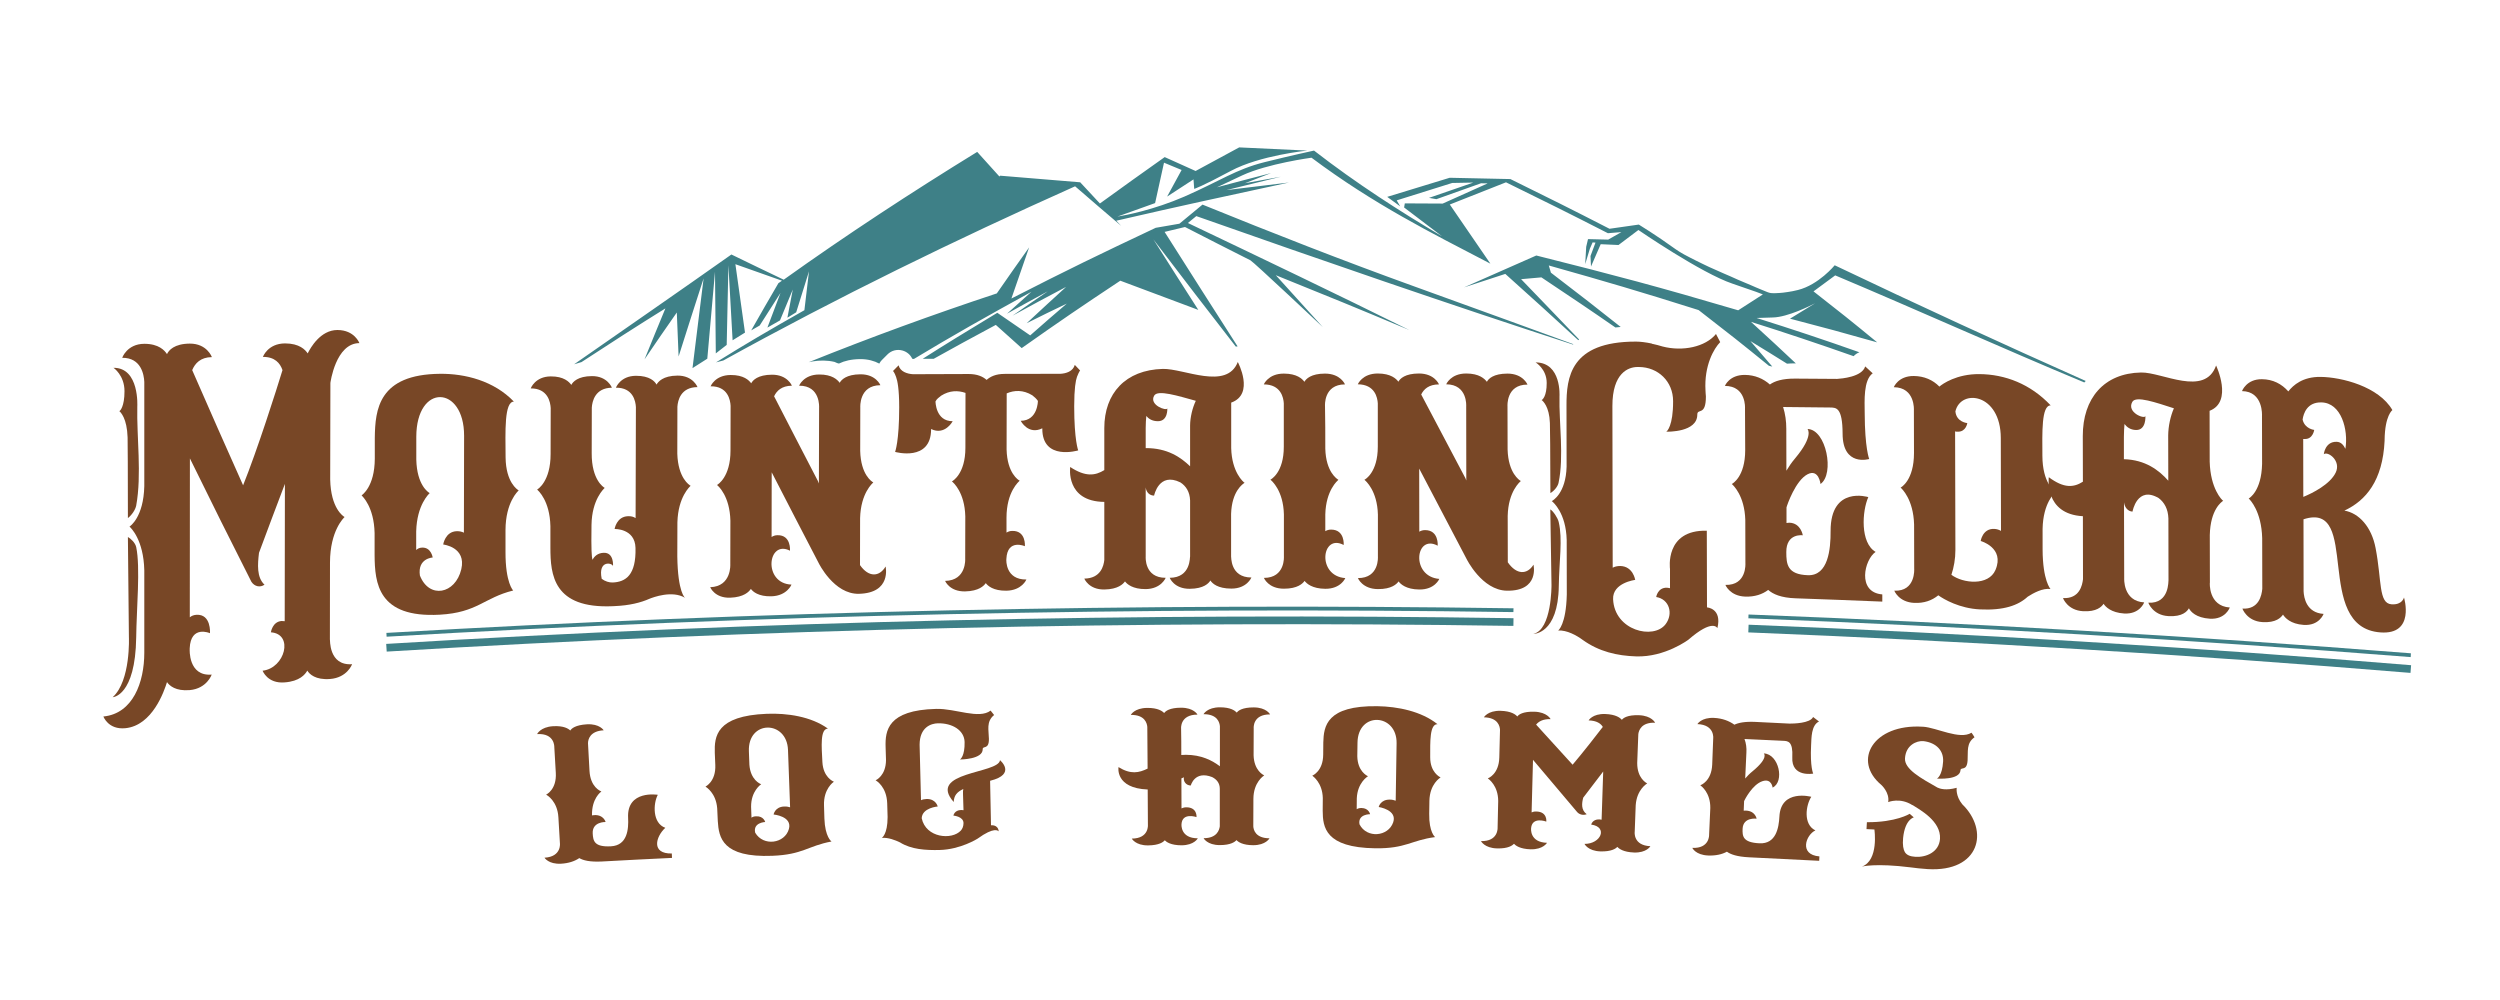 <?xml version="1.0" encoding="utf-8"?>
<!-- Generator: Adobe Illustrator 24.2.1, SVG Export Plug-In . SVG Version: 6.00 Build 0)  -->
<svg version="1.1" id="Layer_1" xmlns="http://www.w3.org/2000/svg" xmlns:xlink="http://www.w3.org/1999/xlink" x="0px" y="0px"
	 viewBox="0 0 250 100" style="enable-background:new 0 0 250 100;" xml:space="preserve">
<style type="text/css">
	.st0{fill:#3E8087;}
	.st1{fill:#784726;}
</style>
<g>
	<path class="st0" d="M92.72,24.39c-4.82,2.48-7.23,3.76-12.04,6.5c5.47-5.1,11.06-10.08,16.78-14.9c0.96,0.69,1.42,1.03,2.38,1.71
		C96.99,20.32,95.56,21.65,92.72,24.39 M111.37,21.76c0.02-0.01,0.03-0.02,0.05-0.02c0.03,0.06,0.05,0.09,0.07,0.15
		C111.45,21.84,111.42,21.82,111.37,21.76 M157.83,34.02c-2.71-2.5-4.34-3.97-7.3-6.63c-1.65,0.54-2.48,0.81-4.13,1.35
		c2.89-1.28,4.34-1.91,7.23-3.19c8.07,2.03,12.12,3.1,20.19,5.48c0.99-0.63,1.48-0.95,2.47-1.59c-0.16-0.07-0.62-0.25-3.03-1.07
		c-3.13-1.05-9.42-5.37-9.42-5.37c-0.79,0.6-1.19,0.9-1.99,1.5c-0.71-0.03-1.07-0.05-1.78-0.08c-0.39,0.9-0.58,1.35-0.97,2.23
		c-0.01-0.42-0.03-0.63-0.05-1.05c0.2-0.53,0.3-0.8,0.5-1.34c-0.11-0.01-0.18-0.02-0.29-0.02c-0.11,0.25-0.16,0.38-0.27,0.62
		c-0.18,0.62-0.28,0.93-0.47,1.55c0.04-0.69,0.06-1.04,0.1-1.73c0.07-0.31,0.11-0.46,0.18-0.77c0.81,0.02,1.22,0.03,2.02,0.05
		c0.52-0.3,0.79-0.45,1.32-0.75c-0.54,0.05-0.81,0.06-1.35,0.11c-4.08-2.09-6.12-3.09-10.19-5.09c-2.25,0.89-3.37,1.33-5.62,2.22
		c1.62,2.36,2.44,3.54,4.06,5.92c-0.05-0.02-0.08-0.05-0.13-0.07c-5.75-3-11.5-5.85-17.76-10.53c0,0-4.4,0.59-6.93,1.77
		c-1.02,0.47-1.52,0.71-2.53,1.19c2.16-0.58,3.25-0.86,5.41-1.42c-1.04,0.4-1.56,0.6-2.6,1.01c1.43-0.26,2.15-0.39,3.59-0.65
		c-2.18,0.53-3.27,0.8-5.45,1.34c2.5-0.31,3.76-0.46,6.26-0.76c-6.9,1.49-10.36,2.23-17.27,3.82c0.19,0.21,0.29,0.32,0.49,0.52
		c-1.85-1.58-2.77-2.36-4.61-3.96c-12.01,5.37-23.69,11.07-35.18,17.42l-0.73,0.19c2.97-1.85,5.21-3.16,8.84-5.22
		c0.18-1.56,0.28-2.34,0.46-3.89c-0.51,1.63-0.76,2.45-1.28,4.1c-0.35,0.22-0.52,0.32-0.88,0.54c0.22-1.13,0.32-1.69,0.54-2.82
		c-0.52,1.23-0.77,1.85-1.28,3.09c-0.51,0.28-0.75,0.42-1.26,0.72c0.52-1.4,0.79-2.09,1.31-3.47c-0.83,1.29-1.25,1.95-2.08,3.26
		c-0.34,0.19-0.52,0.29-0.85,0.49c1.09-1.91,1.63-2.86,2.72-4.72c0.15-0.1,0.22-0.15,0.36-0.25c-1.86-0.65-2.79-0.99-4.66-1.65
		c0.38,2.75,0.58,4.12,0.96,6.84c-0.49,0.31-0.74,0.46-1.24,0.77c-0.17-2.99-0.25-4.5-0.42-7.5c-0.07,3.18-0.1,4.77-0.17,7.96
		c-0.44,0.34-0.65,0.51-1.09,0.85c-0.03-3.26-0.05-4.9-0.08-8.16c-0.31,3.46-0.46,5.2-0.77,8.69c-0.42,0.26-0.69,0.43-1.02,0.65
		c-0.14,0.08-0.28,0.18-0.46,0.29c0.02-0.16,0.04-0.32,0.06-0.48c0.41-3.29,0.63-5.08,1.05-8.49c-1,3.09-1.5,4.65-2.5,7.81
		c-0.07-1.76-0.11-2.64-0.18-4.4c-1.29,1.85-1.94,2.79-3.23,4.69c0.84-2.06,1.25-3.08,2.09-5.1c-2.8,1.74-5.6,3.54-8.39,5.37
		l-0.74,0.22c5.25-3.66,10.51-7.29,15.73-10.98c2.09,1.02,3.14,1.52,5.23,2.52c6.27-4.48,12.78-8.74,19.35-12.78
		c0.89,0.99,1.33,1.48,2.22,2.46l0.08-0.08c3.2,0.27,4.8,0.4,8,0.66c0.79,0.85,1.18,1.28,1.97,2.12c2.59-1.88,3.89-2.8,6.48-4.64
		c1.24,0.56,1.86,0.84,3.09,1.39c1.75-0.95,2.62-1.42,4.36-2.36c2.72,0.12,4.09,0.19,6.81,0.32c0,0-4.74,0.47-7.66,2.04
		c-2.92,1.57-3.65,1.79-3.65,1.79c-0.03-0.38-0.05-0.57-0.07-0.95c-1.05,0.69-1.59,1.03-2.64,1.72c0.58-1.06,0.87-1.59,1.45-2.66
		c-0.7-0.29-1.05-0.44-1.76-0.73c-0.35,1.62-0.53,2.42-0.89,4.04c-1.51,0.54-2.26,0.81-3.77,1.35c0.82-0.13,3.64-0.67,6.7-2
		c3.6-1.58,5.14-2.72,8-3.44c2.86-0.71,4.96-1.16,4.96-1.16c4.26,3.3,8.53,6.04,12.8,8.57c-1.52-1.15-2.27-1.73-3.79-2.88
		c0.03-0.16,0.05-0.25,0.07-0.41c1.52,0.01,2.28,0.01,3.79,0.02c1.79-0.8,2.69-1.21,4.5-2.02c-0.27,0-0.41-0.01-0.67-0.01
		c-1.79,0.64-2.68,0.96-4.46,1.59c-0.3-0.05-0.45-0.08-0.74-0.13c1.77-0.61,2.65-0.92,4.43-1.53c-0.85,0.02-1.27,0.02-2.11,0.04
		c-2.22,0.7-3.33,1.05-5.55,1.74c0.14,0.24,0.22,0.36,0.35,0.6c-0.52-0.38-0.78-0.57-1.3-0.95c2.5-0.76,3.75-1.15,6.25-1.91
		c2.42,0.05,3.64,0.08,6.07,0.13c3.96,1.95,5.94,2.93,9.91,4.97c1.18-0.17,1.76-0.25,2.93-0.42c0,0,1.74,1.06,3.69,2.47
		c0.12,0.09,0.25,0.17,0.38,0.25c0.15,0.09,0.31,0.18,0.46,0.27c0.18,0.1,0.36,0.2,0.55,0.29c0.2,0.11,0.4,0.21,0.61,0.31
		c0.22,0.11,0.44,0.22,0.65,0.32c0.23,0.12,0.46,0.22,0.69,0.33c0.24,0.11,0.48,0.22,0.72,0.32c0.24,0.11,0.48,0.22,0.72,0.32
		c0.24,0.1,0.48,0.21,0.72,0.31c0.23,0.11,0.46,0.21,0.69,0.31c0.22,0.09,0.44,0.18,0.66,0.28c0.21,0.09,0.41,0.18,0.62,0.26
		c0.18,0.08,0.37,0.16,0.55,0.24c0.16,0.07,0.32,0.13,0.48,0.2c0.13,0.05,0.26,0.11,0.39,0.16c0.21,0.08,0.4,0.18,0.63,0.21
		c0.15,0.02,0.3,0.01,0.45,0.01c0.25-0.01,0.51-0.02,0.75-0.05c0.33-0.04,0.66-0.09,0.98-0.15c0.18-0.04,0.35-0.08,0.53-0.12
		c2.07-0.52,3.67-2.47,3.67-2.47c8.32,3.97,16.69,7.82,25.1,11.57c-0.05,0.05-0.09,0.1-0.14,0.15c-8.34-3.48-16.58-7.2-24.91-10.71
		c-0.87,0.65-1.31,0.96-2.17,1.6c2.55,1.99,3.82,3,6.37,5.1c-3.49-0.99-5.23-1.46-8.72-2.37c1.01-0.62,1.52-0.93,2.51-1.54
		c-0.42,0.22-2.74,1.39-4.22,1.42c-0.65,0.02-0.98,0.03-1.63,0.05c3.44,1.08,6.87,2.22,10.28,3.43c-0.22,0.08-0.42,0.22-0.58,0.39
		c-3.4-1.2-6.83-2.35-10.26-3.43c1.84,1.68,3.01,2.76,4.48,4.15h-0.08c-0.28,0-0.55,0.01-0.8,0.03c-1.12-0.71-2.18-1.35-3.66-2.26
		c0.89,1.04,1.42,1.65,2.19,2.55l-0.34-0.08c-2.61-2.13-4.17-3.36-7.03-5.57c-5.99-1.89-8.99-2.77-14.98-4.46
		c0.08,0.28,0.12,0.43,0.21,0.72c2.85,2.18,4.8,3.69,6.98,5.43c-0.19,0.02-0.36,0.03-0.53,0.05c-2.3-1.6-4.39-3-7.4-5.01
		c-0.82,0.07-1.22,0.11-2.03,0.18c0,0,3.94,4.08,5.8,6.03L157.83,34.02z M157.28,34.45c-12.61-4.1-25.13-8.43-37.65-12.84
		c-0.34,0.28-0.51,0.42-0.84,0.69c7.4,3.53,14.8,7.07,22.15,10.71c-5.35-2.25-8.01-3.33-13.36-5.49c1.88,2.08,2.82,3.11,4.7,5.19
		c0,0-6.96-6.55-7.24-6.68c-0.28-0.12-6.54-3.33-6.54-3.33c-0.82,0.19-1.22,0.29-2.04,0.49c2.96,4.68,4.59,7.22,7.3,11.45
		l-0.18,0.02c-3.05-3.93-4.9-6.33-8.24-10.72c1.79,2.83,2.69,4.24,4.49,7.05c-3.13-1.17-4.68-1.75-7.8-2.92
		c-3.95,2.62-5.92,3.96-9.86,6.74c-1.04-0.93-1.56-1.39-2.59-2.32c-2.42,1.29-4.36,2.36-6.21,3.39h-1.1c2.22-1.42,4.5-2.81,7.46-4.6
		c1.32,0.91,1.97,1.36,3.29,2.26c1.46-1.29,2.19-1.92,3.66-3.18c-1.61,0.77-2.41,1.16-4.01,1.96c1.58-1.47,2.36-2.19,3.94-3.63
		c-2.14,1.13-3.22,1.71-5.36,2.88c1.42-0.99,2.12-1.48,3.53-2.44c-1.63,0.89-2.45,1.33-4.08,2.24c0.98-0.89,1.46-1.32,2.44-2.19
		c-4.81,2.65-7.77,4.32-11.74,6.71h-0.08c-0.04-0.01-0.07-0.01-0.1-0.02c-0.18-0.4-0.54-0.7-0.98-0.82c-0.54-0.15-1.11,0-1.5,0.4
		l-0.56,0.56c-0.11,0.11-0.18,0.22-0.25,0.35c-0.5-0.27-1.13-0.45-1.89-0.45h-0.02c-0.9,0.01-1.58,0.18-2.09,0.43
		c-0.1,0.05-0.38-0.12-0.48-0.15c-0.72-0.17-1.47-0.17-2.19-0.05c-0.13,0.02-0.26,0.05-0.39,0.08c6.19-2.49,12.49-4.79,18.81-6.88
		c1.29-1.86,1.94-2.78,3.23-4.6c-0.71,2.03-1.06,3.06-1.77,5.11c5.77-2.95,8.65-4.34,14.43-7.07c0.95-0.16,1.42-0.25,2.37-0.41
		c0.92-0.76,1.39-1.15,2.31-1.91c6.99,2.84,14.03,5.6,21.12,8.16c6.35,2.29,13.09,4.75,15.97,5.8L157.28,34.45z"/>
	<path class="st1" d="M35.21,66.42c0,0-0.48,1.35-2.21,1.48c-1.45,0.11-2.06-0.49-2.27-0.84c-0.21,0.38-0.76,1.07-2.27,1.18
		c-1.72,0.14-2.2-1.17-2.2-1.17c2.24-0.25,3.14-3.67,0.83-3.84c0,0,0.14-1.06,1.07-1.13c0.1-0.01,0.21,0.03,0.31,0.02
		c0.01-5.49,0.01-8.24,0.02-13.73c-1.04,2.74-1.56,4.12-2.59,6.89c-0.14,1.15-0.24,2.46,0.55,3.19c-0.45,0.31-1,0.18-1.31-0.29
		c-2.46-4.87-3.69-7.33-6.15-12.34c-0.01,6.36-0.01,9.54-0.01,15.89c0.17-0.14,0.38-0.23,0.65-0.25c1.51-0.1,1.37,1.84,1.37,1.84
		s-1.93-0.85-2.03,1.51v0.08c0,0-0.17,2.74,2.2,2.55c0,0-0.48,1.4-2.2,1.55c-1.41,0.12-2.03-0.45-2.27-0.8
		c-0.28,0.9-1.45,4.34-4.16,4.61c-1.72,0.17-2.2-1.17-2.2-1.17c2.95-0.29,4.09-3.41,4.09-6.38c0-3.3,0-4.95,0-8.24
		c-0.07-3.05-1.34-4.25-1.48-4.37c0.07-0.04,1.41-0.95,1.48-4.05c0-4.17,0-6.25,0-10.42c-0.03-0.71-0.31-2.43-2.21-2.41
		c0,0,0.48-1.39,2.21-1.4c1.45,0,2.03,0.66,2.27,1.03c0.17-0.38,0.73-1.04,2.28-1.05c1.72-0.01,2.21,1.35,2.21,1.35
		c-1.14,0.01-1.69,0.63-1.97,1.3c2.04,4.66,3.05,6.96,5.09,11.52c1.42-3.52,3.36-9.61,3.94-11.52c-0.24-0.69-0.76-1.33-1.96-1.32
		c0,0,0.48-1.34,2.21-1.35c1.45,0,2.03,0.64,2.27,1c0.28-0.57,1.28-2.34,2.97-2.34c1.72,0,2.2,1.31,2.2,1.31
		c-2.38,0.01-2.9,3.98-2.9,3.98c-0.01,3.86-0.01,5.8-0.02,9.66c0.06,2.88,1.3,3.68,1.44,3.75c-0.07,0.08-1.45,1.34-1.46,4.55
		c0,3.06-0.01,4.59-0.01,7.66C33.02,63.93,32.84,66.59,35.21,66.42 M11.27,69.72c1.82-1.65,1.62-6.03,1.62-6.03
		c-0.04-4-0.06-5.99-0.1-9.99c0.27,0.15,0.73,0.56,0.83,1.01c0.43,2.01,0.03,6.23,0,9.02C13.54,69.64,11.27,69.72,11.27,69.72
		 M12.79,51.81c0-4.79-0.02-7.54-0.03-8.07c-0.06-1.91-0.69-2.51-0.83-2.63c0.07,0,0.52-0.43,0.52-1.99c0-1.6-1.1-2.34-1.1-2.34
		c2.62-0.02,2.38,3.88,2.38,3.88c-0.07,3.02,0.46,6.79-0.11,9.9C13.54,50.96,13.2,51.49,12.79,51.81"/>
	<path class="st1" d="M51.87,49.04c-0.06,0.07-1.31,1.16-1.32,3.97c0,0.87,0,1.31,0,2.18c-0.01,3.12,0.77,3.86,0.77,3.86
		c-2.94,0.73-3.57,2.21-7.35,2.42c-6.18,0.34-6.49-3.16-6.51-5.96c0-0.88,0-1.32,0-2.2c-0.06-2.63-1.21-3.67-1.3-3.77
		c0.03-0.04,1.31-0.84,1.32-3.68c0-0.84,0-1.25,0-2.09c0.04-2.81,0.36-6.34,6.54-6.39c2.5-0.02,5.37,0.7,7.37,2.78
		c-0.97,0.01-0.85,2.96-0.83,5.59C50.59,48.24,51.74,48.97,51.87,49.04 M46.13,56.92c0.52-2.22-1.81-2.47-1.81-2.47
		s0.19-1.29,1.35-1.33c0.28-0.01,0.53,0.05,0.72,0.15c0.01-3.88,0.01-5.81,0.02-9.69c0.01-5.06-4.77-5.29-4.78,0.1
		c0,0.91,0,1.37,0,2.28c0.06,2.57,1.21,3.28,1.34,3.35c-0.06,0.07-1.28,1.15-1.35,3.83c0,0.74,0,1.11,0,1.86
		c0.16-0.15,0.34-0.23,0.59-0.24c0.91-0.04,1.06,0.99,1.06,0.99s-1.53,0.07-1.28,1.8C42.91,59.92,45.54,59.42,46.13,56.92"/>
	<path class="st1" d="M69.06,48.58c-0.06,0.07-1.25,1.09-1.32,3.65c0,1.37-0.01,2.05-0.01,3.41c0.05,3.62,0.77,4.14,0.77,4.14
		c-1.28-0.77-3.19-0.05-3.56,0.1c-0.85,0.38-2,0.67-3.47,0.73c-0.07,0-0.11,0.01-0.19,0.01c-5.94,0.26-6.24-3.13-6.24-5.85
		c0-0.86,0-1.3,0-2.16c-0.06-2.54-1.21-3.55-1.33-3.65c0.06-0.04,1.35-0.8,1.35-3.55c0-1.84,0.01-2.76,0.01-4.6
		c-0.03-0.59-0.28-1.98-2-1.97c0,0,0.44-1.19,2-1.2c1.31-0.01,1.84,0.54,2.06,0.85c0.16-0.31,0.66-0.87,2.06-0.88
		c1.56-0.01,2,1.16,2,1.16c-1.69,0.02-1.97,1.37-2.01,1.99l-0.01,4.57c-0.01,2.66,1.18,3.39,1.3,3.46c-0.06,0.07-1.28,1.13-1.32,3.7
		c-0.04,2.63,0.02,3.11,0.09,3.49c0.19-0.32,0.5-0.68,1.13-0.7c1.06-0.04,0.93,1.35,0.93,1.35c0-0.34-1.53-0.7-1.13,1.25
		c0.34,0.26,0.75,0.38,1.09,0.37c1.31-0.05,2.36-0.74,2.29-3.46c-0.05-1.96-2.09-1.89-2.09-1.89s0.19-1.25,1.35-1.28
		c0.31-0.01,0.53,0.05,0.75,0.19c0.01-4.44,0.02-6.66,0.03-11.1c-0.03-0.58-0.28-1.96-2-1.94c0,0,0.44-1.18,2-1.19
		c1.38-0.01,1.91,0.57,2.06,0.88c0.16-0.27,0.63-0.89,2.1-0.9c1.56-0.01,2,1.15,2,1.15c-1.69,0.01-1.97,1.35-2.01,1.96
		c0,1.88-0.01,2.83-0.01,4.71C67.81,47.82,68.94,48.51,69.06,48.58"/>
	<path class="st1" d="M86.02,45.09c0.06,2.4,1.18,3.09,1.31,3.15c-0.06,0.07-1.25,1.05-1.32,3.56c0,1.88-0.01,2.83-0.01,4.71
		c0.87,1.25,1.94,1.19,2.56,0.14c0,0,0.62,2.65-2.66,2.73c-2.5,0.07-4.03-3.07-4.03-3.07c-1.88-3.61-2.82-5.43-4.7-9.08
		c-0.01,2.59-0.01,3.88-0.01,6.47c0.16-0.1,0.34-0.18,0.59-0.18c1.38-0.03,1.25,1.55,1.25,1.55c-2.25-1.15-2.73,3.28,0.15,3.39
		c0,0-0.44,1.12-2,1.17c-1.31,0.04-1.88-0.48-2.06-0.74c-0.19,0.28-0.69,0.83-2.07,0.88c-1.56,0.05-2-1.05-2-1.05
		c2.16-0.07,2.01-2.31,2.01-2.31c0-1.74,0.01-2.6,0.01-4.34c-0.06-2.47-1.21-3.47-1.34-3.57c0.06-0.04,1.35-0.77,1.35-3.45
		c0-1.79,0.01-2.68,0.01-4.47c-0.03-0.58-0.28-1.97-2-1.95c0,0,0.44-1.12,2-1.13c1.31-0.01,1.84,0.53,2.06,0.83
		c0.16-0.31,0.66-0.85,2.07-0.86c1.56-0.01,2,1.1,2,1.1c-1.03,0.01-1.53,0.52-1.78,1.06c1.76,3.41,2.63,5.11,4.39,8.49
		c0.04,0.09,0.06,0.14,0.09,0.23c0.01-3.03,0.01-4.55,0.02-7.58c0,0,0.16-2.22-2-2.2c0,0,0.44-1.11,2-1.12
		c1.31-0.01,1.84,0.53,2.06,0.83c0.16-0.3,0.66-0.84,2.07-0.85c1.56-0.01,2,1.09,2,1.09c-2.16,0.01-2.01,2.22-2.01,2.22
		C86.02,42.49,86.02,43.35,86.02,45.09"/>
	<path class="st1" d="M98.66,37.99c0.38-0.33,0.91-0.6,1.81-0.6c2.23-0.01,3.34-0.01,5.57-0.01c0.56-0.03,1.25-0.23,1.44-0.89
		c0.21,0.22,0.32,0.33,0.53,0.56c0,0-0.09,0.07-0.31,0.63c-0.13,0.36-0.28,1.15-0.28,2.96c0,3.39,0.4,4.4,0.4,4.4
		s-3.6,1.08-3.59-2.18v-0.03c-1.41,0.7-2.16-0.75-2.16-0.75c1.72-0.01,1.72-1.99,1.72-1.99c-0.16-0.23-0.34-0.39-0.56-0.56
		c-0.91-0.56-1.81-0.52-2.56-0.19c0,2.24,0,3.37-0.01,5.61c0.06,2.37,1.18,3.06,1.31,3.12c-0.06,0.07-1.32,1.07-1.32,3.71
		c0,0.59,0,0.89,0,1.48c0.16-0.1,0.34-0.17,0.59-0.17c1.38-0.02,1.25,1.53,1.25,1.53s-1.75-0.77-1.85,1.25
		c-0.03,0.2-0.07,2.11,2,2.08c0,0-0.44,1.09-2,1.12c-1.31,0.02-1.88-0.5-2.06-0.76c-0.19,0.27-0.69,0.8-2.07,0.83
		c-1.56,0.03-2-1.05-2-1.05c2.16-0.04,2.01-2.22,2.01-2.22c0-1.69,0-2.54,0.01-4.24c-0.06-2.41-1.21-3.39-1.34-3.49
		c0.06-0.03,1.35-0.74,1.35-3.36c0-2.2,0.01-3.3,0.01-5.49c-0.75-0.26-1.59-0.26-2.44,0.28c-0.22,0.17-0.44,0.33-0.56,0.57
		c0,0,0,1.99,1.72,1.98c0,0-0.78,1.46-2.16,0.78v0.03c-0.01,3.28-3.6,2.26-3.6,2.26s0.41-1.04,0.41-4.46c0-1.8-0.17-2.65-0.31-3.03
		c-0.16-0.45-0.28-0.57-0.31-0.6c0.23-0.23,0.34-0.34,0.56-0.57c0.15,0.63,0.87,0.86,1.44,0.89c2.23-0.01,3.34-0.01,5.56-0.02
		C97.73,37.4,98.29,37.66,98.66,37.99"/>
	<path class="st1" d="M125.14,57.75c0,0-0.44,1.11-2,1.11c-1.38,0-1.91-0.52-2.1-0.81c-0.16,0.26-0.63,0.82-2.07,0.83
		c-1.57,0.01-2-1.1-2-1.1c2.16-0.01,2-2.14,2.04-2.14c0-2.24,0-3.36,0-5.6c-0.03-0.85-0.41-1.44-0.97-1.8
		c-2.16-1.07-2.63,1.32-2.63,1.32c-0.44,0-0.78-0.32-0.84-0.82c0,2.77,0,4.15,0,6.92c0,0-0.16,2.13,2,2.12c0,0-0.44,1.11-2,1.13
		c-1.31,0.01-1.88-0.51-2.07-0.77c-0.19,0.26-0.69,0.79-2.07,0.81c-1.56,0.02-2-1.09-2-1.09c1.66-0.02,1.94-1.3,2-1.86
		c0-2.32,0-3.49,0-5.81c-3.91-0.04-3.41-3.49-3.41-3.49c1.53,1.01,2.5,0.87,3.41,0.31c0-1.68,0-2.52,0-4.2
		c0-3.48,2.12-5.82,5.85-5.92c2.11-0.05,6.38,2.16,7.5-0.69c0,0,1.72,3.21-0.66,4.06c0,1.82,0,2.73,0,4.55
		c0.06,2.42,1.22,3.4,1.34,3.47c-0.16,0.1-1.28,0.82-1.35,3.11c0,1.7,0,2.55,0,4.26C123.14,55.62,122.98,57.75,125.14,57.75
		 M119.58,40.08c-1.78-0.49-3.8-1.13-4.16-0.52c-0.55,0.93,1.22,1.57,1.31,1.28c0,0,0.09,1.28-0.94,1.28
		c-0.59,0-0.94-0.26-1.16-0.52c-0.03,0.33-0.06,0.75-0.06,1.18c0,0.81,0,1.22,0,2.03c2.16-0.01,3.5,0.91,4.44,1.82
		c0-1.64,0-2.46,0-4.09C119.02,41.72,119.24,40.8,119.58,40.08"/>
	<path class="st1" d="M132.53,44.86c0.06,2.36,1.19,3.05,1.31,3.12c-0.06,0.07-1.25,1.01-1.31,3.47c0,0.67,0,1,0,1.67
		c0.16-0.1,0.34-0.16,0.59-0.16c1.38,0.01,1.25,1.54,1.25,1.54c-2.22-1.19-2.72,3.1,0.16,3.31c0,0-0.44,1.08-2,1.07
		c-1.31-0.01-1.88-0.53-2.07-0.79c-0.19,0.26-0.69,0.78-2.07,0.78c-1.57,0-2-1.08-2-1.08c2.16,0,2-2.16,2-2.16v-4.19
		c-0.06-2.39-1.22-3.37-1.35-3.47c0.06-0.03,1.35-0.72,1.34-3.31c0-1.73,0-2.59,0-4.32c-0.03-0.56-0.28-1.9-2-1.9
		c0,0,0.44-1.08,2-1.08c1.31,0,1.84,0.52,2.06,0.82c0.16-0.29,0.66-0.82,2.06-0.82c1.56,0,2,1.08,2,1.08c-2.16,0-2,2.16-2,2.16
		C132.53,42.31,132.53,43.16,132.53,44.86"/>
	<path class="st1" d="M150.76,44.95c0.07,2.38,1.19,3.08,1.32,3.15c-0.06,0.07-1.25,1.01-1.31,3.48c0,1.86,0,2.79,0.01,4.65
		c0.88,1.27,1.94,1.25,2.57,0.24c0,0,0.63,2.65-2.66,2.6c-2.5-0.04-4.04-3.19-4.04-3.19c-1.89-3.62-2.84-5.42-4.73-9.02
		c0,2.52,0,3.78,0.01,6.31c0.16-0.1,0.34-0.16,0.59-0.16c1.38,0.01,1.25,1.56,1.25,1.56c-2.25-1.21-2.72,3.09,0.16,3.32
		c0,0-0.44,1.08-2,1.06c-1.31-0.01-1.88-0.54-2.07-0.81c-0.19,0.26-0.69,0.78-2.07,0.77c-1.56-0.01-2-1.1-2-1.1
		c2.16,0.01,2-2.15,2-2.15c0-1.68,0-2.52,0-4.2c-0.06-2.39-1.22-3.38-1.35-3.48c0.06-0.03,1.34-0.72,1.34-3.31c0-1.73,0-2.6,0-4.33
		c-0.03-0.56-0.28-1.9-2-1.91c0,0,0.44-1.08,2-1.08c1.31,0,1.84,0.53,2.06,0.82c0.16-0.3,0.66-0.82,2.06-0.82c1.56,0,2,1.09,2,1.09
		c-1.03,0-1.53,0.49-1.78,1.01c1.77,3.34,2.65,5.02,4.42,8.37c0.04,0.09,0.06,0.14,0.09,0.23c0-2.98-0.01-4.46-0.01-7.44
		c0,0,0.15-2.17-2-2.18c0,0,0.44-1.08,2-1.08c1.31,0,1.84,0.53,2.07,0.83c0.15-0.3,0.65-0.82,2.06-0.82c1.56,0,2,1.1,2,1.1
		c-2.16-0.01-2,2.17-2,2.17C150.76,42.37,150.76,43.23,150.76,44.95"/>
	<path class="st1" d="M155.87,52.2c0.41,1.69,0.04,3.98,0.01,6.39c-0.06,4.86-2.55,4.8-2.55,4.8c1.86-0.4,1.82-4.89,1.82-4.89
		c-0.05-3.02-0.07-4.54-0.12-7.56C155.32,51.1,155.78,51.8,155.87,52.2 M155.04,49.31c-0.01-4.16-0.03-6.55-0.05-7.01
		c-0.06-1.65-0.69-2.19-0.83-2.3c0.07,0,0.52-0.36,0.51-1.71c0-1.39-1.11-2.05-1.11-2.05c2.62,0.01,2.39,3.4,2.39,3.4
		c-0.06,2.63,0.46,6.01-0.09,8.62C155.8,48.6,155.46,49.06,155.04,49.31 M172.02,34.21c-0.62,0.63-1.62,2.33-1.47,4.85
		c0,0.18,0.03,0.41,0.04,0.59c0,2-0.86,1.14-0.86,1.81c0,1.78-2.96,1.71-3.1,1.71c0.07-0.04,0.69-0.58,0.68-3.06
		c0-1.96-1.49-3.4-3.42-3.41c-0.06,0-0.08,0-0.14,0c-0.9,0-2.52,0.58-2.51,3.92c0.01,6.46,0.02,9.69,0.03,16.15
		c0.21-0.11,0.45-0.17,0.76-0.17c1.28,0.03,1.49,1.39,1.49,1.39s-2.28,0.28-2.21,1.93c0.14,3.15,4.05,4.08,5.25,2.5
		c0.79-1.05,0.38-2.5-0.94-2.72c0,0,0.14-0.95,1.07-0.93c0.1,0,0.21,0.04,0.31,0.05l0-1.92c0,0-0.56-3.93,3.68-3.83
		c0.01,3.07,0.01,4.6,0.02,7.67c0,0,1.52,0.09,1.04,2.07c-0.04-0.04-0.48-0.94-2.9,1.16c0,0-2.34,1.76-5.21,1.67
		c-1.93-0.06-3.73-0.48-5.36-1.65c-0.62-0.46-1.59-0.99-2.45-0.94c0,0,0.79-0.57,0.86-3.6c0-2.18-0.01-3.27-0.01-5.45
		c-0.07-2.71-1.35-3.78-1.49-3.89c0.07-0.04,1.41-0.75,1.48-3.45c0-2.43-0.01-3.64-0.01-6.07c-0.01-2.85,0.37-6.43,6.92-6.43h0.04
		c0.41,0,0.97,0.07,1.55,0.19c0.03,0.04,0.07,0.04,0.1,0.04c0.31,0.07,0.66,0.15,1,0.26c2,0.52,4.28,0.05,5.34-1.25
		C171.77,33.72,171.85,33.88,172.02,34.21"/>
	<path class="st1" d="M174.5,40.83c0,0,0.15-2.23-2.01-2.24c0,0,0.43-1.11,2-1.1c1,0.01,1.85,0.38,2.5,0.96
		c0.47-0.34,1.25-0.6,2.53-0.59c1.68,0.01,2.51,0.02,4.19,0.03c0.44-0.03,2.5-0.19,2.81-1.25c0.3,0.28,0.45,0.41,0.75,0.69
		c-0.94,0.68-0.81,2.77-0.8,3.97c0.01,3.53,0.45,4.6,0.45,4.6s-2.66,0.8-2.66-2.54c-0.01-2.6-0.63-2.6-1.23-2.61
		c-1.89-0.02-2.83-0.03-4.72-0.05c0.22,0.68,0.32,1.43,0.32,2.17c0,1.68,0.01,2.52,0.01,4.2c0.22-0.37,0.5-0.8,0.9-1.27
		c1.87-2.24,1.21-2.9,1.21-2.9c1.88,0.03,2.73,4.51,1.3,5.5c0,0-0.17-1.54-1.28-0.98c-1.21,0.61-2.06,3.08-2.12,3.32
		c0,0.62,0,0.94,0,1.56c0.09,0,0.16-0.03,0.28-0.03c1.16,0.03,1.35,1.26,1.35,1.26s-1.66-0.25-1.65,1.68c0,1.22,0.1,2.24,2.16,2.31
		c2.03,0.07,2.28-2.58,2.27-4.42c-0.01-4.57,3.77-3.39,3.77-3.39c-0.62,1.39-0.83,4.57,0.73,5.48c-1.12,0.75-1.9,4.04,0.67,4.25
		c0,0.29,0,0.43,0,0.72c-3.46-0.14-5.2-0.21-8.66-0.33c-1.47-0.05-2.28-0.42-2.75-0.84c-0.59,0.45-1.37,0.7-2.28,0.67
		c-1.56-0.05-2-1.17-2-1.17c2.16,0.06,2-2.17,2-2.17c0-1.73-0.01-2.59-0.01-4.32c-0.07-2.46-1.23-3.5-1.35-3.6
		c0.06-0.03,1.34-0.72,1.34-3.38C174.51,43.34,174.51,42.5,174.5,40.83"/>
	<path class="st1" d="M204.26,54.94c0.01,3.14,0.79,3.96,0.79,3.96c-0.78-0.11-1.72,0.41-2.28,0.77c-0.94,0.87-2.4,1.39-4.78,1.27
		c-2.03-0.1-3.59-1-4.16-1.41c-0.65,0.53-1.43,0.8-2.4,0.76c-1.56-0.07-2-1.22-2-1.22c2.16,0.09,1.99-2.2,1.99-2.2
		c0-1.77-0.01-2.65-0.01-4.42c-0.07-2.52-1.23-3.59-1.35-3.69c0.06-0.03,1.34-0.73,1.34-3.46c0-1.71-0.01-2.57-0.01-4.28
		c0,0,0.15-2.28-2.01-2.3c0,0,0.43-1.13,2-1.12c1.03,0.01,1.91,0.39,2.56,1.06c0.31-0.27,1.72-1.27,4-1.25
		c2.56,0.02,5.1,0.98,7.13,3.13c-0.94-0.01-0.84,2.74-0.83,5.04c0.01,2.72,1.19,3.53,1.32,3.61c-0.06,0.07-1.25,1.06-1.3,3.7
		C204.26,53.71,204.26,54.12,204.26,54.94 M199.55,56.99c0.94-2.22-1.48-2.89-1.48-2.89s0.18-1.25,1.34-1.21
		c0.28,0.01,0.5,0.09,0.69,0.2c-0.01-3.72-0.01-5.57-0.02-9.29c-0.01-4.49-4.01-4.95-4.54-2.66c0.1,1.08,1.19,1.17,1.19,1.17
		s-0.12,0.87-0.94,0.86c-0.12,0-0.22,0-0.28-0.04c0.01,4.74,0.02,7.12,0.03,11.86c0,0.9-0.15,1.73-0.4,2.49
		C196.3,58.35,198.86,58.61,199.55,56.99"/>
	<path class="st1" d="M222.98,60.75c0,0-0.43,1.22-2,1.12c-1.37-0.09-1.91-0.7-2.09-1.04c-0.16,0.28-0.62,0.87-2.06,0.78
		c-1.56-0.09-2-1.34-2-1.34c2.15,0.12,1.99-2.24,2.02-2.24c0-2.48-0.01-3.72-0.01-6.19c-0.03-0.94-0.41-1.61-0.97-2.03
		c-2.16-1.27-2.62,1.35-2.62,1.35c-0.44-0.02-0.78-0.39-0.85-0.93l0.02,7.57c0,0-0.15,2.32,2,2.44c0,0-0.43,1.2-2,1.11
		c-1.31-0.08-1.88-0.68-2.06-0.97c-0.19,0.28-0.69,0.82-2.06,0.74c-1.56-0.09-2-1.31-2-1.31c1.66,0.08,1.93-1.29,2-1.89
		c-0.01-2.52-0.01-3.78-0.01-6.3c-3.91-0.21-3.41-3.9-3.41-3.9c1.53,1.14,2.5,1.03,3.41,0.45c0-1.82-0.01-2.73-0.01-4.56
		c-0.01-3.77,2.11-6.29,5.83-6.36c2.11-0.04,6.38,2.47,7.5-0.7c0,0,1.72,3.62-0.65,4.53c0,2.03,0,3.05,0.01,5.08
		c0.07,2.7,1.22,3.85,1.35,3.92c-0.16,0.1-1.28,0.87-1.34,3.42c0,1.9,0,2.85,0.01,4.75C220.97,58.25,220.82,60.61,222.98,60.75
		 M217.39,40.83c-1.78-0.57-3.8-1.29-4.16-0.64c-0.59,1.05,1.22,1.75,1.31,1.42c0,0,0.1,1.41-0.93,1.39
		c-0.59-0.01-0.94-0.31-1.16-0.6c-0.03,0.36-0.06,0.82-0.06,1.29l0,2.23c2.16,0.06,3.5,1.1,4.44,2.15c0-1.81,0-2.72-0.01-4.53
		C216.83,42.63,217.04,41.63,217.39,40.83"/>
	<path class="st1" d="M224.2,39.11c0,0,0.44-1.21,2-1.19c1.09,0.01,1.97,0.47,2.63,1.22c0.5-0.63,1.44-1.47,3.22-1.45
		c2.12,0.02,5.84,0.97,7.19,3.32c0,0-0.75,0.52-0.78,2.99v0.08c-0.19,3.99-1.87,5.98-4.02,6.98c1.47,0.25,2.72,1.64,3.12,3.75
		c0.63,3.26,0.28,5.53,1.59,5.62c1.09,0.08,1.25-0.68,1.25-0.68s1.15,3.76-2.37,3.49c-6.76-0.51-1.88-13.21-7.68-11.31
		c0,2.88,0,4.32,0.01,7.2c0.03,0.64,0.28,2.15,2,2.26c0,0-0.43,1.21-2,1.1c-1.31-0.09-1.87-0.72-2.06-1.03
		c-0.19,0.28-0.69,0.84-2.06,0.75c-1.56-0.1-2-1.35-2-1.35c1.65,0.1,1.93-1.32,1.99-1.98c0-2.03,0-3.04-0.01-5.06
		c-0.07-2.7-1.22-3.85-1.35-3.97c0.06-0.03,1.28-0.73,1.34-3.46c0-1.92,0-2.88-0.01-4.81C226.2,41.58,226.35,39.14,224.2,39.11
		 M230.26,41.96c0.22,0.94,1.16,1.03,1.16,1.03s-0.12,0.93-0.94,0.91c-0.06,0-0.09,0-0.16,0c0,2.31,0,3.47,0.01,5.79
		c0.91-0.37,2.67-1.25,3.24-2.43c0.57-1.18-0.78-2.17-1.19-1.84c0,0,0.12-1.27,1.28-1.24c0.44,0.01,0.69,0.32,0.88,0.7
		c0.31-1.91-0.41-4.61-2.41-4.64C230.73,40.21,230.35,41.32,230.26,41.96"/>
	<path class="st0" d="M38.66,63.67l-0.02-0.38c37.34-2.18,75.25-3.01,112.71-2.46l-0.01,0.38C113.9,60.66,75.99,61.49,38.66,63.67"
		/>
	<path class="st0" d="M38.67,65.16l-0.05-0.77c37.35-2.28,75.27-3.14,112.73-2.57l-0.01,0.77C113.91,62.02,76,62.89,38.67,65.16"/>
	<path class="st0" d="M241.07,65.71c-21.92-1.73-44.21-3.04-66.23-3.88l0.01-0.38c22.03,0.84,44.31,2.15,66.24,3.88L241.07,65.71z"
		/>
	<path class="st0" d="M241.05,67.29c-21.92-1.81-44.2-3.17-66.22-4.05l0.03-0.77c22.03,0.88,44.32,2.24,66.25,4.05L241.05,67.29z"/>
	<path class="st1" d="M67.18,85.35c0.01,0.18,0.01,0.26,0.02,0.44c-2.81,0.13-4.21,0.21-7.02,0.36c-1.19,0.06-1.86-0.11-2.25-0.34
		c-0.47,0.32-1.09,0.52-1.82,0.56c-1.27,0.07-1.66-0.6-1.66-0.6c1.75-0.1,1.54-1.48,1.54-1.48c-0.06-1.02-0.09-1.53-0.15-2.55
		c-0.09-1.63-1.13-2.22-1.23-2.28c0.05-0.02,1.07-0.52,0.97-2.18c-0.06-1.04-0.09-1.56-0.15-2.59c0,0,0.05-1.39-1.72-1.28
		c0,0,0.32-0.71,1.6-0.79c1.08-0.06,1.53,0.25,1.72,0.43c0.12-0.2,0.51-0.55,1.66-0.62c1.28-0.07,1.68,0.6,1.68,0.6
		c-1.38,0.07-1.57,0.92-1.57,1.3c0.06,1.1,0.09,1.66,0.15,2.76c0.09,1.61,1.08,2.02,1.19,2.05c-0.05,0.05-0.98,0.7-0.94,2.4
		c0.08,0,0.13-0.03,0.23-0.03c0.94-0.05,1.13,0.69,1.13,0.69s-1.35-0.05-1.29,1.14c0.04,0.75,0.15,1.38,1.83,1.29
		c1.65-0.09,1.77-1.73,1.71-2.86c-0.14-2.8,2.97-2.29,2.97-2.29c-0.47,0.88-0.55,2.84,0.75,3.3C65.57,83.67,65.09,85.39,67.18,85.35
		"/>
	<path class="st1" d="M83.39,78.17c-0.05,0.04-1.05,0.71-0.99,2.38c0.02,0.52,0.03,0.78,0.04,1.3c0.06,1.86,0.71,2.3,0.71,2.3
		c-2.37,0.44-2.85,1.31-5.91,1.43c-5.02,0.2-5.36-1.83-5.46-3.47c-0.02-0.51-0.03-0.77-0.06-1.28c-0.12-1.53-1.09-2.11-1.17-2.17
		c0.02-0.02,1.05-0.51,0.98-2.16c-0.02-0.49-0.03-0.73-0.05-1.21c-0.05-1.63,0.12-3.71,5.2-3.91c2.05-0.08,4.43,0.27,6.11,1.48
		c-0.79,0.03-0.63,1.79-0.55,3.35C82.32,77.7,83.28,78.13,83.39,78.17 M78.89,82.9c0.36-1.28-1.53-1.45-1.53-1.45
		s0.12-0.76,1.06-0.8c0.23-0.01,0.43,0.03,0.59,0.08c-0.09-2.29-0.13-3.44-0.21-5.74c-0.11-2.99-4.04-3.01-3.91,0.15l0.05,1.34
		c0.11,1.5,1.07,1.91,1.18,1.94c-0.05,0.04-1.02,0.69-1.01,2.26c0.02,0.44,0.03,0.65,0.04,1.09c0.12-0.09,0.27-0.14,0.48-0.14
		c0.74-0.03,0.89,0.57,0.89,0.57s-1.24,0.05-1,1.07C76.34,84.67,78.48,84.36,78.89,82.9"/>
	<path class="st1" d="M99.41,71.5c-0.81,0.67-0.53,1.5-0.52,2.38c0.02,1.13-0.63,0.66-0.62,1.04c0.02,1.01-2.18,1.03-2.28,1.03
		c0.05-0.02,0.5-0.35,0.47-1.75c-0.03-1.17-1.22-1.9-2.68-1.87c-0.67,0.02-1.81,0.38-1.82,2.14c0.06,2.22,0.09,3.33,0.14,5.55
		c0.15-0.07,0.33-0.11,0.56-0.12c0.94-0.02,1.11,0.75,1.11,0.75s-1.55,0.12-1.6,1.17c0.41,1.98,3.03,2.21,3.92,1.23
		c0.15-0.17,0.26-0.42,0.26-0.74c0-0.67-1.01-0.75-1.01-0.75s0.09-0.55,0.78-0.56c0.08,0,0.15,0.02,0.23,0.02
		c-0.03-1.57-0.09-1.84-0.02-2.12c-0.66,0.31-0.93,0.67-0.96,1.3c-2.69-3.04,4.48-2.82,4.63-4.18c0,0,1.68,1.39-0.96,2.05
		c-0.03,0-0.03,0.02-0.03,0.02c0.04,1.78,0.05,2.66,0.09,4.44c0,0,0.71-0.1,0.77,0.61c-0.05-0.06-0.42-0.5-2.12,0.73
		c0,0-1.7,1.08-3.8,1.13c-1.37,0.03-2.82-0.05-3.95-0.76c-0.46-0.22-1.18-0.51-1.82-0.45c0,0,0.58-0.33,0.58-2.09
		c-0.02-0.54-0.02-0.82-0.04-1.36c-0.05-1.65-1.06-2.25-1.16-2.31c0.05-0.02,1.03-0.47,1.04-2.02l-0.04-1.3
		c-0.05-1.63,0.18-3.7,5.05-3.82c0.01,0,0.02,0,0.03,0c1.9-0.05,4.26,1.06,5.42,0.17C99.21,71.24,99.28,71.33,99.41,71.5"/>
	<path class="st1" d="M118.13,75.5c0.13,0,0.31-0.02,0.46-0.02c1.53,0,2.63,0.56,3.4,1.15c0-1.6,0-2.4,0-4
		c-0.03-0.36-0.23-1.22-1.64-1.21c0,0,0.36-0.69,1.64-0.69c1.08,0,1.51,0.34,1.69,0.53c0.13-0.19,0.54-0.52,1.69-0.52
		c1.28,0,1.64,0.7,1.64,0.7c-1.77-0.01-1.64,1.38-1.64,1.38c0,1.09-0.01,1.63-0.01,2.72c0.05,1.51,0.96,1.95,1.06,2
		c-0.05,0.04-1.07,0.67-1.08,2.34c0,1.1,0,1.65-0.01,2.75c0.02,0.36,0.22,1.19,1.62,1.2c0,0-0.36,0.69-1.63,0.69
		c-1.06,0-1.52-0.34-1.67-0.51c-0.15,0.17-0.56,0.5-1.67,0.5c-1.27,0-1.62-0.69-1.62-0.69c1.34,0,1.57-0.82,1.62-1.19
		c0-1.5,0-2.25,0-3.75c0-0.57-0.31-0.94-0.76-1.17c-1.76-0.69-2.14,0.84-2.14,0.84c-0.46,0-0.77-0.4-0.69-0.82
		c-0.1,0.04-0.15,0.06-0.25,0.11c0,1.2,0.01,1.8,0.01,3c0.13-0.06,0.28-0.11,0.48-0.11c1.12,0,1.02,0.98,1.02,0.98
		s-1.42-0.5-1.5,0.7c0,0.02,0,0.02,0,0.04c0,0-0.12,1.38,1.63,1.38c0,0-0.35,0.69-1.62,0.7c-1.07,0-1.52-0.33-1.68-0.5
		c-0.15,0.17-0.56,0.5-1.67,0.51c-1.27,0.01-1.63-0.68-1.63-0.68c1.75-0.01,1.61-1.39,1.61-1.39c-0.01-1.41-0.01-2.11-0.02-3.52
		c-3.29-0.13-2.92-2.24-2.92-2.24c1.23,0.76,2.05,0.57,2.91,0.15c-0.01-1.67-0.02-2.5-0.03-4.17c-0.03-0.36-0.24-1.22-1.65-1.2
		c0,0,0.35-0.69,1.64-0.7c1.08-0.01,1.52,0.33,1.7,0.51c0.13-0.19,0.54-0.53,1.69-0.53c1.28,0,1.64,0.69,1.64,0.69
		c-1.77,0-1.64,1.39-1.64,1.39C118.13,73.88,118.13,74.42,118.13,75.5"/>
	<path class="st1" d="M144.06,77.74c-0.05,0.04-1.08,0.65-1.12,2.33c-0.01,0.52-0.01,0.78-0.02,1.3c-0.03,1.87,0.59,2.34,0.59,2.34
		c-2.39,0.31-2.91,1.16-5.98,1.12c-5.02-0.07-5.25-2.11-5.26-3.75c0-0.51,0.01-0.77,0.01-1.28c-0.04-1.53-0.98-2.17-1.05-2.23
		c0.03-0.02,1.08-0.45,1.09-2.11c0-0.49,0.01-0.73,0.01-1.21c0.04-1.63,0.32-3.7,5.4-3.63c2.05,0.03,4.41,0.51,6.02,1.8
		c-0.79-0.02-0.73,1.75-0.73,3.32C143.02,77.22,143.96,77.7,144.06,77.74 M139.32,82.23c0.43-1.25-1.45-1.53-1.45-1.53
		s0.16-0.75,1.11-0.74c0.23,0,0.43,0.05,0.59,0.11c0.03-2.3,0.05-3.44,0.09-5.74c0.05-3-3.88-3.22-3.91-0.05
		c-0.01,0.54-0.01,0.8-0.02,1.34c0.03,1.51,0.97,1.96,1.07,2c-0.05,0.04-1.05,0.64-1.12,2.21c-0.01,0.44-0.01,0.65-0.01,1.09
		c0.13-0.08,0.28-0.12,0.48-0.12c0.74,0.01,0.86,0.62,0.86,0.62s-1.25-0.02-1.06,1.01C136.68,83.87,138.83,83.67,139.32,82.23"/>
	<path class="st1" d="M165.04,84.62c0,0-0.38,0.68-1.65,0.63c-1.06-0.04-1.51-0.39-1.65-0.56c-0.16,0.16-0.58,0.48-1.69,0.45
		c-1.27-0.04-1.6-0.75-1.6-0.75c1.65,0.01,2.37-1.7,0.67-1.93c0,0,0.12-0.54,0.81-0.52c0.08,0,0.15,0.03,0.23,0.03
		c0.06-1.93,0.1-2.89,0.16-4.82c-0.8,1.05-1.2,1.57-2,2.62c-0.15,0.58-0.22,1.23,0.35,1.65c-0.34,0.14-0.74,0.04-0.96-0.22
		c-1.76-2.09-2.64-3.14-4.41-5.22c-0.06,2.1-0.09,3.15-0.14,5.26c0.13-0.06,0.28-0.1,0.48-0.09c1.12,0.03,0.99,1.01,0.99,1.01
		s-1.41-0.54-1.52,0.65c0,0.02,0,0.03,0,0.04c0,0-0.16,1.38,1.59,1.43c0,0-0.38,0.68-1.64,0.65c-1.06-0.03-1.51-0.38-1.66-0.55
		c-0.16,0.16-0.57,0.49-1.69,0.46c-1.27-0.03-1.61-0.73-1.61-0.73c1.75,0.04,1.66-1.34,1.66-1.34c0.03-1.07,0.04-1.61,0.06-2.68
		c-0.01-1.53-0.94-2.18-1.04-2.25c0.05-0.02,1.11-0.43,1.15-2.09c0.03-1.11,0.04-1.66,0.07-2.77c-0.02-0.36-0.2-1.22-1.61-1.25
		c0,0,0.38-0.68,1.66-0.65c1.08,0.03,1.51,0.37,1.68,0.57c0.13-0.19,0.55-0.51,1.71-0.48c1.28,0.04,1.62,0.74,1.62,0.74
		c-0.8-0.02-1.21,0.26-1.45,0.55c1.46,1.6,2.19,2.4,3.65,4.01c1.06-1.25,2.51-3.11,3.02-3.78c-0.19-0.32-0.59-0.63-1.42-0.65
		c0,0,0.38-0.68,1.66-0.64c1.08,0.04,1.5,0.39,1.67,0.58c0.13-0.18,0.56-0.5,1.71-0.46c1.28,0.05,1.61,0.75,1.61,0.75
		c-1.38-0.05-1.64,0.78-1.68,1.15c-0.04,1.16-0.06,1.73-0.11,2.89c0,1.51,0.9,1.98,1,2.03c-0.05,0.04-1.04,0.61-1.15,2.18
		c-0.04,1.07-0.06,1.61-0.1,2.68C163.47,83.17,163.29,84.55,165.04,84.62"/>
	<path class="st1" d="M171.32,73.86c0,0,0.19-1.38-1.58-1.45c0,0,0.39-0.68,1.67-0.62c0.82,0.04,1.5,0.3,2.03,0.68
		c0.39-0.19,1.04-0.33,2.09-0.28c1.37,0.06,2.06,0.1,3.43,0.17c0.36,0,2.06-0.02,2.35-0.66c0.24,0.18,0.36,0.27,0.59,0.45
		c-0.79,0.38-0.75,1.66-0.79,2.39c-0.11,2.16,0.21,2.82,0.21,2.82s-2.2,0.41-2.09-1.64c0.08-1.59-0.43-1.62-0.92-1.64
		c-1.55-0.08-2.32-0.11-3.86-0.18c0.16,0.43,0.22,0.89,0.19,1.35c-0.05,1.04-0.07,1.56-0.12,2.6c0.19-0.22,0.43-0.48,0.78-0.76
		c1.6-1.33,1.08-1.75,1.08-1.75c1.53,0.07,2.09,2.85,0.88,3.42c0,0-0.09-0.95-1.02-0.64c-1.01,0.34-1.77,1.85-1.83,1.99
		c-0.02,0.38-0.03,0.58-0.04,0.96c0.08,0,0.13-0.02,0.23-0.01c0.94,0.04,1.06,0.81,1.06,0.81s-1.34-0.19-1.4,1
		c-0.03,0.75,0.01,1.38,1.69,1.46c1.65,0.08,1.93-1.54,1.99-2.67c0.14-2.8,3.19-1.98,3.19-1.98c-0.55,0.83-0.83,2.77,0.41,3.36
		c-0.94,0.43-1.68,2.43,0.4,2.6c-0.01,0.18-0.01,0.26-0.02,0.44c-2.81-0.15-4.21-0.22-7.02-0.35c-1.19-0.06-1.84-0.29-2.21-0.56
		c-0.49,0.27-1.13,0.41-1.87,0.38c-1.27-0.05-1.59-0.76-1.59-0.76c1.75,0.07,1.68-1.31,1.68-1.31c0.05-1.07,0.07-1.61,0.12-2.68
		c0.02-1.53-0.9-2.2-1-2.27c0.05-0.02,1.12-0.41,1.19-2.07C171.26,75.42,171.28,74.9,171.32,73.86"/>
	<path class="st1" d="M197.45,73.73c-0.84,0.58-0.63,1.43-0.69,2.31c-0.07,1.13-0.68,0.61-0.71,0.98c-0.06,1-2.26,0.84-2.36,0.84
		c0.05-0.02,0.53-0.3,0.62-1.7c0.07-1.05-0.63-1.89-1.98-2.05c-0.01,0-0.01,0-0.03,0c-0.64-0.04-1.72,0.4-1.8,1.72
		c-0.07,1.09,1.6,1.99,3.25,2.93c0.25,0.12,0.85,0.31,1.92,0.02c0,0-0.13,0.81,0.56,1.65c2.72,2.63,1.77,6.8-3.47,6.48
		c-0.66-0.04-1.22-0.11-1.67-0.17c-3.56-0.45-4.9-0.08-4.9-0.08c1.71-0.62,1.25-3.71,1.25-3.71c-0.31-0.02-0.47-0.03-0.79-0.04
		c0.02-0.28,0.02-0.41,0.04-0.69c2.91,0.02,4.28-0.84,4.28-0.84c0.16,0.14,0.25,0.22,0.41,0.36c0,0-0.88,0.18-1.07,2.06
		c-0.07,0.71,0.03,1.15,0.17,1.4c0.19,0.32,0.56,0.45,1.06,0.48c1.06,0.07,2.37-0.46,2.46-1.8c0.11-1.78-2.04-2.92-2.75-3.38
		c0,0.01,0,0.01,0,0.02c-1.25-0.81-2.43-0.31-2.43-0.31c0.16-0.96-0.69-1.72-0.69-1.72c-2.93-2.44-0.8-6.12,4.12-5.82
		c0.02,0,0.03,0,0.05,0c1.38,0.09,3.67,1.34,4.85,0.6C197.28,73.44,197.34,73.54,197.45,73.73"/>
</g>
</svg>
